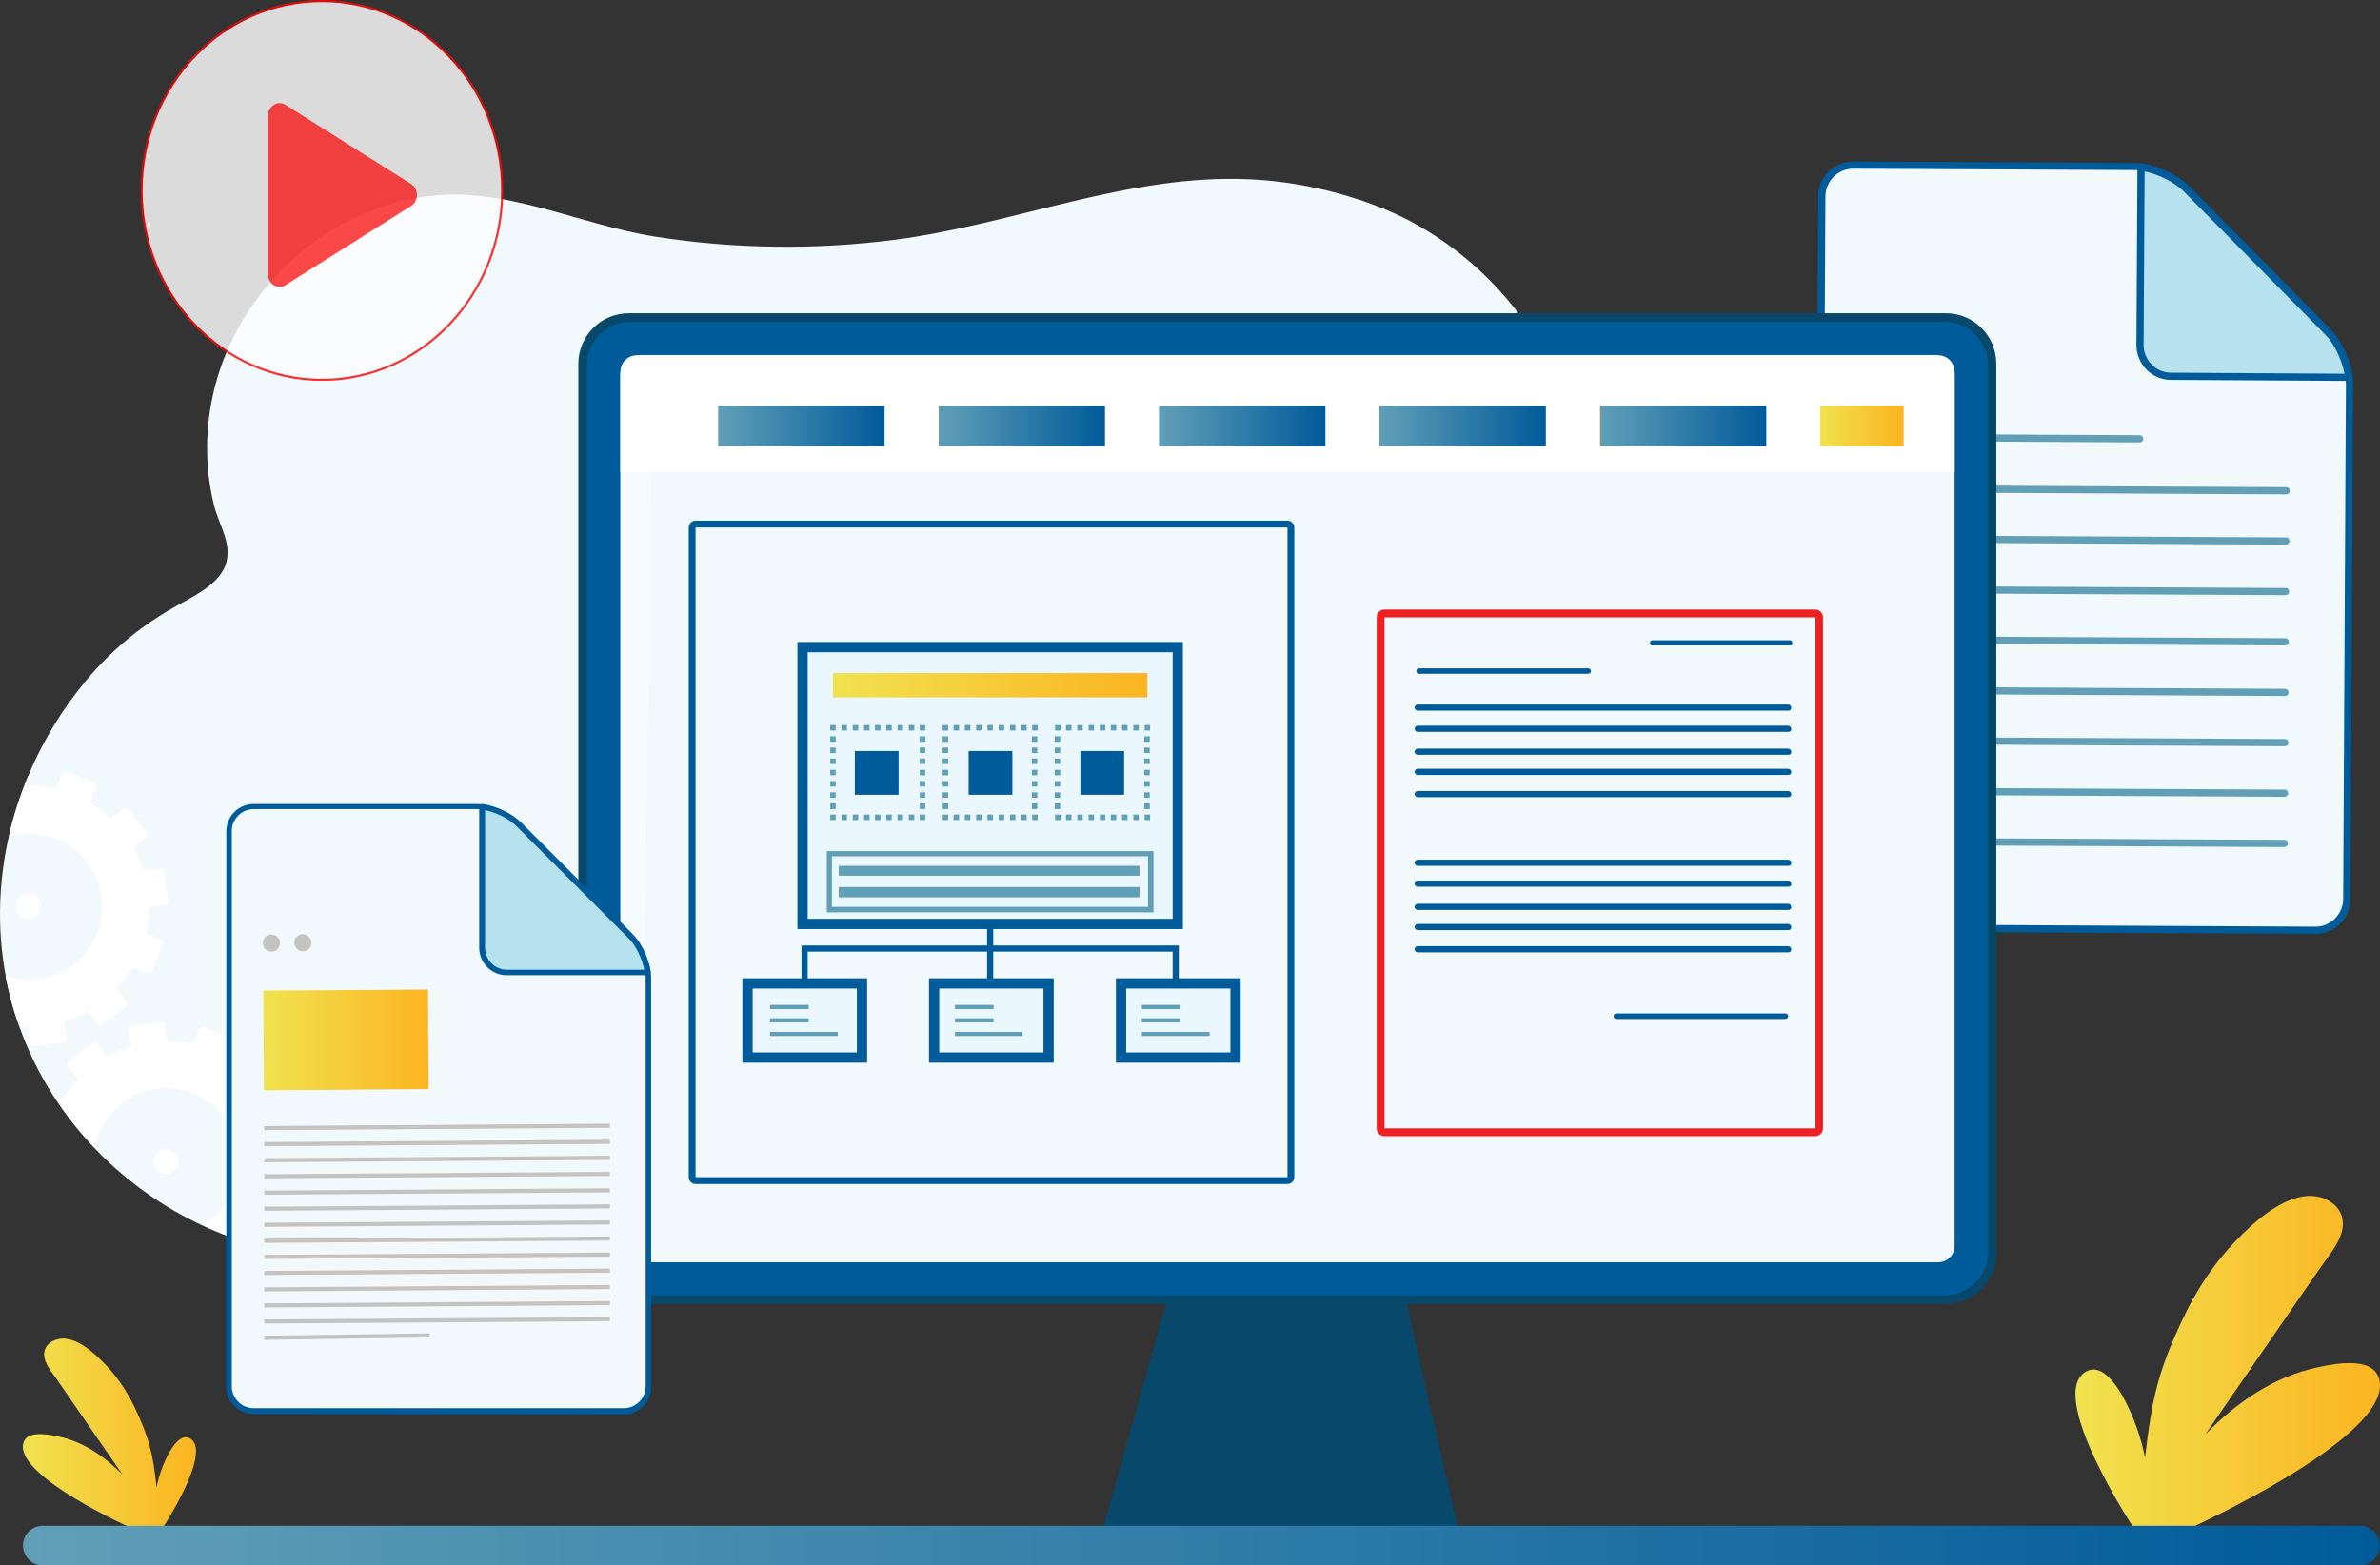 <?xml version="1.0" encoding="UTF-8"?><svg id="Layer_1" xmlns="http://www.w3.org/2000/svg" xmlns:xlink="http://www.w3.org/1999/xlink" viewBox="0 0 696.39 458.06"><rect x="0" y="0" width="696.39" height="458.06" fill="#333333" stroke="none"/><defs><style>.cls-1{stroke:#fc0606;stroke-width:.62px;}.cls-1,.cls-2{fill:none;}.cls-1,.cls-3{stroke-miterlimit:10;}.cls-4{fill:url(#linear-gradient);}.cls-4,.cls-5,.cls-6,.cls-7,.cls-8,.cls-9,.cls-10,.cls-11,.cls-2,.cls-12,.cls-13,.cls-14,.cls-15,.cls-16,.cls-17,.cls-18,.cls-19,.cls-20,.cls-21,.cls-22,.cls-23,.cls-24,.cls-25,.cls-26{stroke-width:0px;}.cls-5{fill:url(#linear-gradient-6);}.cls-6{fill:#619fb7;}.cls-27{clip-path:url(#clippath-2);}.cls-7{opacity:.25;}.cls-7,.cls-12{fill:#fff;}.cls-7,.cls-28,.cls-29{isolation:isolate;}.cls-8{fill:#f1f9fd;}.cls-30{clip-path:url(#clippath-6);}.cls-9{fill:url(#linear-gradient-11);}.cls-10{fill:#f90606;}.cls-11{fill:url(#linear-gradient-5);}.cls-31{clip-path:url(#clippath-1);}.cls-32{clip-path:url(#clippath-4);}.cls-33{opacity:.75;}.cls-13{fill:url(#linear-gradient-2);}.cls-14{fill:#c3c3c2;}.cls-15{fill:url(#linear-gradient-7);}.cls-16{fill:url(#linear-gradient-3);}.cls-28{opacity:.83;}.cls-34{clip-path:url(#clippath);}.cls-3{fill:#eaf7fe;stroke:#005b9a;stroke-width:3px;}.cls-17{fill:url(#linear-gradient-9);}.cls-29{opacity:.73;}.cls-35{clip-path:url(#clippath-3);}.cls-18{fill:#b5e2ee;}.cls-19{fill:#005b9a;}.cls-20{fill:url(#linear-gradient-8);}.cls-21{fill:#07486b;}.cls-36{clip-path:url(#clippath-5);}.cls-22{fill:#ed2024;}.cls-23{fill:url(#linear-gradient-10);}.cls-24{fill:url(#linear-gradient-4);}.cls-25{fill:#fcfcfc;}.cls-26{fill:#cececd;}</style><linearGradient id="linear-gradient" x1="607.27" y1="39.52" x2="696.39" y2="39.52" gradientTransform="translate(0 438.11) scale(1 -1)" gradientUnits="userSpaceOnUse"><stop offset="0" stop-color="#fcb421"/><stop offset="0" stop-color="#f1e24f"/><stop offset="1" stop-color="#fcb421"/></linearGradient><linearGradient id="linear-gradient-2" x1="6.68" y1="18.73" x2="57.42" y2="18.73" gradientTransform="translate(0 438.11) scale(1 -1)" gradientUnits="userSpaceOnUse"><stop offset="0" stop-color="#fcb421"/><stop offset="0" stop-color="#f1e24f"/><stop offset="1" stop-color="#fcb421"/></linearGradient><linearGradient id="linear-gradient-3" x1="6.72" y1="-14.14" x2="696.32" y2="-14.14" gradientTransform="translate(0 438.11) scale(1 -1)" gradientUnits="userSpaceOnUse"><stop offset="0" stop-color="#fcb421"/><stop offset="0" stop-color="#619fb7"/><stop offset="1" stop-color="#005b9a"/></linearGradient><linearGradient id="linear-gradient-4" x1="210.12" y1="313.46" x2="258.82" y2="313.46" gradientTransform="translate(0 438.11) scale(1 -1)" gradientUnits="userSpaceOnUse"><stop offset="0" stop-color="#fcb421"/><stop offset="0" stop-color="#619fb7"/><stop offset="1" stop-color="#005b9a"/></linearGradient><linearGradient id="linear-gradient-5" x1="274.62" y1="313.46" x2="323.32" y2="313.46" gradientTransform="translate(0 438.11) scale(1 -1)" gradientUnits="userSpaceOnUse"><stop offset="0" stop-color="#fcb421"/><stop offset="0" stop-color="#619fb7"/><stop offset="1" stop-color="#005b9a"/></linearGradient><linearGradient id="linear-gradient-6" x1="339.12" y1="313.46" x2="387.82" y2="313.46" gradientTransform="translate(0 438.11) scale(1 -1)" gradientUnits="userSpaceOnUse"><stop offset="0" stop-color="#fcb421"/><stop offset="0" stop-color="#619fb7"/><stop offset="1" stop-color="#005b9a"/></linearGradient><linearGradient id="linear-gradient-7" x1="403.62" y1="313.46" x2="452.32" y2="313.46" gradientTransform="translate(0 438.11) scale(1 -1)" gradientUnits="userSpaceOnUse"><stop offset="0" stop-color="#fcb421"/><stop offset="0" stop-color="#619fb7"/><stop offset="1" stop-color="#005b9a"/></linearGradient><linearGradient id="linear-gradient-8" x1="468.12" y1="313.46" x2="516.82" y2="313.46" gradientTransform="translate(0 438.11) scale(1 -1)" gradientUnits="userSpaceOnUse"><stop offset="0" stop-color="#fcb421"/><stop offset="0" stop-color="#619fb7"/><stop offset="1" stop-color="#005b9a"/></linearGradient><linearGradient id="linear-gradient-9" x1="532.57" y1="313.46" x2="556.94" y2="313.46" gradientTransform="translate(0 438.11) scale(1 -1)" gradientUnits="userSpaceOnUse"><stop offset="0" stop-color="#fcb421"/><stop offset="0" stop-color="#f1e24f"/><stop offset="1" stop-color="#fcb421"/></linearGradient><linearGradient id="linear-gradient-10" x1="243.72" y1="237.61" x2="335.72" y2="237.61" gradientTransform="translate(0 438.11) scale(1 -1)" gradientUnits="userSpaceOnUse"><stop offset="0" stop-color="#fcb421"/><stop offset="0" stop-color="#f1e24f"/><stop offset="1" stop-color="#fcb421"/></linearGradient><linearGradient id="linear-gradient-11" x1="77.02" y1="133.81" x2="125.42" y2="133.81" gradientTransform="translate(0 438.11) scale(1 -1)" gradientUnits="userSpaceOnUse"><stop offset="0" stop-color="#fcb421"/><stop offset="0" stop-color="#f1e24f"/><stop offset="1" stop-color="#fcb421"/></linearGradient><clipPath id="clippath"><rect class="cls-2" x="41.12" y="0" width="106.14" height="111.46"/></clipPath><clipPath id="clippath-1"><rect class="cls-2" x="41.12" y="0" width="106.14" height="111.46"/></clipPath><clipPath id="clippath-2"><rect class="cls-2" x="41.12" y="0" width="106.14" height="111.46"/></clipPath><clipPath id="clippath-3"><rect class="cls-2" x="41.12" y="0" width="106.14" height="111.45"/></clipPath><clipPath id="clippath-4"><rect class="cls-2" x="41.12" y="0" width="106.14" height="111.46"/></clipPath><clipPath id="clippath-5"><rect class="cls-2" x="78.42" y="30.16" width="43.57" height="53.8"/></clipPath><clipPath id="clippath-6"><rect class="cls-2" x="78.42" y="30.16" width="43.57" height="53.8"/></clipPath></defs><path class="cls-8" d="m403.82,60.66c-12.2-4.8-25.3-7.6-38.3-8.2-35.5-1.6-68.9,13.2-103.7,17.7-23.2,3-46.9,2.7-70-.9-22.9-3.6-44.3-15.1-67.8-11.7-27.4,4-50.5,24.1-59.5,50.1-4.4,12.9-5.2,26.9-1.9,40.2,1.5,6,5.7,11.7,3.2,17.9-2.3,5.7-10,9.1-15,12-10.7,6.1-19.5,13.6-27.2,23.3-19.7,24.8-28.3,57.5-21.1,88.6,11.8,51,62.7,85.1,114.3,77.6,38.4-5.6,68.7-31.8,81.3-65.7,16.8-13.3,32.7-27.5,48.2-39.5,37.8-29.5,75.4-40.8,122.1-47.7,28.9-4.3,59.9-12.1,78.1-35,34.5-43.6,2.8-100.7-42.7-118.7Z"/><path class="cls-12" d="m87.02,328.86l-4.7.7c-.8-2.5-1.8-4.8-3-7l3.7-2.9c.5-.4.6-1.1.2-1.5l-5.3-6.7c-.4-.5-1.1-.6-1.5-.2l-3.7,2.9c-1.9-1.7-3.9-3.3-6.1-4.6l1.7-4.4c.2-.6-.1-1.2-.6-1.4l-8-3.2c-.6-.2-1.2.1-1.4.6l-1.8,4.4c-2.5-.6-5-.9-7.6-.9l-.7-4.7c-.1-.6-.6-1-1.2-.9l-8.5,1.2c-.6.1-1,.6-.9,1.2l.7,4.7c-2.5.8-4.8,1.8-7,3l-2.9-3.7c-.4-.5-1.1-.6-1.5-.2l-6.7,5.3c-.5.4-.6,1.1-.2,1.5l2.9,3.7c-1.7,1.9-3.3,3.9-4.6,6.1l-2.3-.9c3.4,5.3,7.4,10.2,11.7,14.8,1.7-8.7,8.7-15.8,17.9-17.1,11.7-1.7,22.6,6.4,24.3,18.1,1.3,9-3.2,17.5-10.6,21.7,5,2.3,10.2,4.3,15.5,5.8l-.3-.3c1.7-1.9,3.3-3.9,4.6-6.1l4.4,1.7c.6.2,1.2-.1,1.4-.6l3.2-8c.2-.6-.1-1.2-.6-1.4l-4.4-1.8c.6-2.5.9-5,.9-7.6l4.7-.7c.6-.1,1-.6.9-1.2l-1.2-8.5c-.2-.5-.8-.9-1.4-.9Z"/><path class="cls-12" d="m48.12,336.36c-2,.3-3.3,2.1-3,4.1s2.1,3.3,4.1,3,3.3-2.1,3-4.1c-.4-1.9-2.2-3.2-4.1-3Z"/><path class="cls-12" d="m19.42,303.56l-.7-4.7c2.5-.8,4.8-1.8,7-3l2.9,3.7c.4.5,1.1.6,1.5.2l6.7-5.3c.5-.4.6-1.1.2-1.5l-2.9-3.7c1.7-1.9,3.3-3.9,4.6-6.1l4.4,1.7c.6.2,1.2-.1,1.4-.6l3.2-8c.2-.6-.1-1.2-.6-1.4l-4.4-1.8c.6-2.5.9-5,.9-7.6l4.7-.7c.6-.1,1-.6.9-1.2l-1.2-8.5c-.1-.6-.6-1-1.2-.9l-4.7.7c-.8-2.5-1.8-4.8-3-7l3.7-2.9c.5-.4.6-1.1.2-1.5l-5.3-6.7c-.4-.5-1.1-.6-1.5-.2l-3.7,2.9c-1.9-1.7-3.9-3.3-6.1-4.6l1.7-4.4c.2-.6-.1-1.2-.6-1.4l-8-3.2c-.6-.2-1.2.1-1.4.6l-1.8,4.4c-2.5-.6-5-.9-7.6-.9l-.4-3c-2.4,5.7-4.3,11.6-5.7,17.7.9-.2,1.8-.5,2.7-.6,11.7-1.7,22.6,6.4,24.3,18.1,1.7,11.7-6.4,22.6-18.1,24.3-3.4.5-6.8.1-9.9-.9.3,1.4.5,2.8.9,4.2.8,3.7,1.9,7.2,3.2,10.7.8.1,1.6.1,2.5.1l.7,4.7c.1.6.6,1,1.2.9l8.5-1.2c.5-.2.9-.8.8-1.4Z"/><path class="cls-12" d="m11.92,264.56c-.3-2-2.1-3.3-4.1-3s-3.3,2.1-3,4.1,2.1,3.3,4.1,3c1.9-.3,3.3-2.1,3-4.1Z"/><path class="cls-8" d="m686.72,263.16c0,5-4.1,9.1-9.1,9l-136.5-.7c-5,0-9.1-4.1-9-9.1l1.1-205c0-5,4.1-9.1,9.1-9l82.1.4c5,0,12,3,15.5,6.5l41.4,41.9c3.5,3.5,6.4,10.5,6.3,15.5l-.9,150.5Z"/><path class="cls-19" d="m541.02,272.56c-5.6,0-10.1-4.6-10.1-10.2l1.1-205c0-5.6,4.6-10.1,10.2-10.1l82.1.4c5.3,0,12.5,3.1,16.2,6.8l41.4,41.9c3.7,3.7,6.7,11,6.6,16.3l-.8,150.5h0c0,5.6-4.6,10.1-10.2,10.1l-136.5-.7Zm1.2-223.2c-4.4,0-8,3.6-8.1,8l-1.1,205c0,4.4,3.6,8,8,8.1l136.5.7c4.4,0,8-3.6,8.1-8l.8-150.5c0-4.7-2.7-11.5-6-14.8l-41.4-41.9c-3.3-3.3-10-6.2-14.7-6.2l-82.1-.4Z"/><path class="cls-18" d="m681.22,97.06l-41.4-41.9c-3-3-8.6-5.6-13.3-6.3l-.3,52.1c0,5,4,9.1,9,9.1l52.1.3c-.6-4.6-3.1-10.2-6.1-13.3Z"/><path class="cls-19" d="m687.32,111.46l-52.1-.3c-5.6,0-10.1-4.6-10.1-10.2l.3-52.1c0-.3.1-.6.4-.8.2-.2.5-.3.8-.2,5,.7,10.7,3.4,13.9,6.6l41.4,41.9c3.1,3.2,5.8,8.9,6.5,13.9,0,.3-.1.6-.3.8-.2.3-.5.4-.8.4Zm-59.8-61.3l-.3,50.8c0,4.4,3.6,8.1,8,8.1l50.8.3c-.9-4.3-3.1-9-5.7-11.5l-41.4-41.9c-2.5-2.5-7.1-4.9-11.4-5.8Z"/><path class="cls-6" d="m551.12,129.06c-.6,0-1-.5-1-1.1s.5-1,1.1-1l74.9.4c.6,0,1,.5,1,1.1s-.5,1-1.1,1l-74.9-.4Z"/><path class="cls-6" d="m551.12,144.06c-.6,0-1-.5-1-1.1s.5-1,1.1-1l117.8.6c.6,0,1,.5,1,1.1s-.5,1-1.1,1l-117.8-.6Z"/><path class="cls-6" d="m551.02,158.76c-.6,0-1-.5-1-1.1s.5-1,1.1-1l117.8.6c.6,0,1,.5,1,1.1s-.5,1-1.1,1l-117.8-.6Z"/><path class="cls-6" d="m550.92,173.56c-.6,0-1-.5-1-1.1s.5-1,1.1-1l117.8.6c.6,0,1,.5,1,1.1s-.5,1-1.1,1l-117.8-.6Z"/><path class="cls-6" d="m550.82,188.26c-.6,0-1-.5-1-1.1s.5-1,1.1-1l117.8.6c.6,0,1,.5,1,1.1s-.5,1-1.1,1l-117.8-.6Z"/><path class="cls-6" d="m668.62,203.66l-117.9-.6c-.6,0-1-.5-1-1.1s.5-1,1.1-1l117.8.6c.6,0,1,.5,1,1.1s-.4,1-1,1Z"/><path class="cls-6" d="m668.52,218.36h0l-117.8-.6c-.6,0-1-.5-1-1.1s.5-1,1.1-1h0l117.8.6c.6,0,1,.5,1,1.1s-.5,1-1.1,1Z"/><path class="cls-6" d="m668.42,233.16l-117.8-.6c-.6,0-1-.5-1-1.1s.5-1,1.1-1l117.8.6c.6,0,1,.5,1,1.1,0,.5-.5,1-1.1,1Z"/><path class="cls-6" d="m668.32,247.86l-117.8-.6c-.6,0-1-.5-1-1.1s.5-1,1.1-1l117.8.6c.6,0,1,.5,1,1.1s-.5,1-1.1,1Z"/><polygon class="cls-21" points="427.92 453.16 321.12 453.16 344.62 369.26 408.82 369.26 427.92 453.16"/><path class="cls-21" d="m169.22,366.76V106.46c0-8.2,6.6-14.8,14.8-14.8h385.3c8.2,0,14.8,6.6,14.8,14.8v260.3c0,8.2-6.6,14.8-14.8,14.8H184.02c-8.1,0-14.8-6.7-14.8-14.8Z"/><path class="cls-19" d="m568.92,379.06H184.52c-7.1,0-12.8-5.7-12.8-12.8V106.96c0-7.1,5.7-12.8,12.8-12.8h384.4c7.1,0,12.8,5.7,12.8,12.8v259.4c0,7-5.7,12.7-12.8,12.7Z"/><path class="cls-8" d="m186.32,370.26c-3.2,0-5.8-2.6-5.8-5.8V108.76c0-3.2,2.6-5.8,5.8-5.8h380.8c3.2,0,5.8,2.6,5.8,5.8v255.8c0,3.2-2.6,5.8-5.8,5.8H186.32v-.1Z"/><path class="cls-19" d="m567.12,103.96c2.7,0,4.8,2.2,4.8,4.8v255.8c0,2.7-2.2,4.8-4.8,4.8H186.32c-2.7,0-4.8-2.2-4.8-4.8V108.76c0-2.7,2.2-4.8,4.8-4.8h380.8m0-2H186.32c-3.8,0-6.8,3.1-6.8,6.8v255.8c0,3.8,3.1,6.8,6.8,6.8h380.8c3.8,0,6.8-3.1,6.8-6.8V108.76c0-3.8-3.1-6.8-6.8-6.8h0Z"/><path class="cls-12" d="m571.92,138.06v-28.2c0-3.2-2.6-5.9-5.9-5.9H187.42c-3.2,0-5.9,2.6-5.9,5.9v28.2h390.4Z"/><path class="cls-7" d="m187.42,369.26c-3.2,0-5.9-2.6-5.9-5.9V109.76c0-3.2,2.6-5.9,5.9-5.9h378.6c3.2,0,5.9,2.6,5.9,5.9l-380.9,3.7-3.6,255.8Z"/><path class="cls-4" d="m696.32,404.36c-1.1-7.5-12.2-5.5-17.5-4.4-13.4,2.7-24.2,10.3-33.5,19.7l24.2-35.1c3.2-4.7,6.5-9.4,9.7-14,2.4-3.5,6.2-7.7,6.3-12.3.1-6-6.1-9-11.4-8.2-7.5,1.1-14.8,7.7-19.9,13-6.3,6.5-11.4,14.2-15.3,22.4-7.6,16-9.2,23.6-11.3,41.1-1.6-9.4-9.6-29.3-17.1-25.3-12.2,6.5,13.9,46,13.9,46h16.3c-.1-.1,58-26.1,55.6-42.9Z"/><path class="cls-13" d="m6.72,422.76c.6-4.3,6.9-3.1,10-2.5,7.6,1.5,13.8,5.9,19.1,11.2l-13.8-20c-1.8-2.7-3.7-5.3-5.5-8-1.4-2-3.5-4.4-3.6-7-.1-3.4,3.4-5.1,6.5-4.7,4.3.6,8.4,4.4,11.3,7.4,3.6,3.7,6.5,8.1,8.7,12.7,4.3,9.1,5.3,13.4,6.4,23.4.9-5.4,5.5-16.7,9.7-14.4,6.9,3.7-7.9,26.2-7.9,26.2h-9.3c.1.1-33-14.7-31.6-24.3Z"/><path class="cls-16" d="m690.52,458.06H12.52c-3.2,0-5.8-2.6-5.8-5.8h0c0-3.2,2.6-5.8,5.8-5.8h678c3.2,0,5.8,2.6,5.8,5.8h0c0,3.2-2.6,5.8-5.8,5.8Z"/><rect class="cls-24" x="210.12" y="118.76" width="48.7" height="11.8"/><rect class="cls-11" x="274.62" y="118.76" width="48.7" height="11.8"/><rect class="cls-5" x="339.12" y="118.76" width="48.7" height="11.8"/><rect class="cls-15" x="403.62" y="118.76" width="48.7" height="11.8"/><rect class="cls-20" x="468.12" y="118.76" width="48.7" height="11.8"/><rect class="cls-17" x="532.62" y="118.76" width="24.4" height="11.8"/><path class="cls-8" d="m203.52,345.46c-.6,0-1-.4-1-1v-190.1c0-.6.4-1,1-1h173.2c.6,0,1,.4,1,1v190.1c0,.6-.4,1-1,1h-173.2Z"/><path class="cls-19" d="m376.72,154.36v190.1h-173.2v-190.1h173.2m0-2h-173.2c-1.1,0-2,.9-2,2v190.1c0,1.1.9,2,2,2h173.2c1.1,0,2-.9,2-2v-190.1c0-1.1-.9-2-2-2h0Z"/><rect class="cls-19" x="288.82" y="269.66" width="1.8" height="21.7"/><polygon class="cls-19" points="236.32 278.46 343.12 278.46 343.12 291.46 344.92 291.46 344.92 276.66 234.52 276.66 234.52 291.16 236.32 291.16 236.32 278.46"/><rect class="cls-3" x="234.82" y="189.36" width="109.8" height="81"/><path class="cls-23" d="m243.72,204.06h92v-7.1h-92v7.1Z"/><path class="cls-6" d="m337.52,266.96h-95.6v-17.9h95.6v17.9Zm-94.1-1.6h92.5v-14.8h-92.5v14.8Z"/><rect class="cls-6" x="269.12" y="238.36" width="1.6" height="1.6"/><path class="cls-6" d="m267.52,239.96h-1.6v-1.6h1.6v1.6Zm-3.3,0h-1.6v-1.6h1.6v1.6Zm-3.3,0h-1.6v-1.6h1.6v1.6Zm-3.3,0h-1.6v-1.6h1.6v1.6Zm-3.2,0h-1.6v-1.6h1.6v1.6Zm-3.3,0h-1.6v-1.6h1.6v1.6Zm-3.3,0h-1.6v-1.6h1.6v1.6Z"/><rect class="cls-6" x="242.92" y="238.36" width="1.6" height="1.6"/><path class="cls-6" d="m244.52,236.76h-1.6v-1.7h1.6v1.7Zm0-3.3h-1.6v-1.6h1.6v1.6Zm0-3.3h-1.6v-1.6h1.6v1.6Zm0-3.3h-1.6v-1.6h1.6v1.6Zm0-3.3h-1.6v-1.6h1.6v1.6Zm0-3.2h-1.6v-1.6h1.6v1.6Zm0-3.3h-1.6v-1.6h1.6v1.6Z"/><rect class="cls-6" x="242.92" y="212.16" width="1.6" height="1.6"/><path class="cls-6" d="m267.52,213.76h-1.6v-1.6h1.6v1.6Zm-3.3,0h-1.6v-1.6h1.6v1.6Zm-3.3,0h-1.6v-1.6h1.6v1.6Zm-3.3,0h-1.6v-1.6h1.6v1.6Zm-3.2,0h-1.6v-1.6h1.6v1.6Zm-3.3,0h-1.6v-1.6h1.6v1.6Zm-3.3,0h-1.6v-1.6h1.6v1.6Z"/><rect class="cls-6" x="269.12" y="212.16" width="1.6" height="1.6"/><path class="cls-6" d="m270.72,236.76h-1.6v-1.7h1.6v1.7Zm0-3.3h-1.6v-1.6h1.6v1.6Zm0-3.3h-1.6v-1.6h1.6v1.6Zm0-3.3h-1.6v-1.6h1.6v1.6Zm0-3.3h-1.6v-1.6h1.6v1.6Zm0-3.2h-1.6v-1.6h1.6v1.6Zm0-3.3h-1.6v-1.6h1.6v1.6Z"/><rect class="cls-6" x="302.02" y="238.36" width="1.6" height="1.6"/><path class="cls-6" d="m300.42,239.96h-1.6v-1.6h1.6v1.6Zm-3.3,0h-1.6v-1.6h1.6v1.6Zm-3.3,0h-1.6v-1.6h1.6v1.6Zm-3.3,0h-1.6v-1.6h1.6v1.6Zm-3.3,0h-1.6v-1.6h1.6v1.6Zm-3.3,0h-1.6v-1.6h1.6v1.6Zm-3.3,0h-1.6v-1.6h1.6v1.6Z"/><rect class="cls-6" x="275.82" y="238.36" width="1.6" height="1.6"/><path class="cls-6" d="m277.42,236.76h-1.6v-1.7h1.6v1.7Zm0-3.3h-1.6v-1.6h1.6v1.6Zm0-3.3h-1.6v-1.6h1.6v1.6Zm0-3.3h-1.6v-1.6h1.6v1.6Zm0-3.3h-1.6v-1.6h1.6v1.6Zm0-3.2h-1.6v-1.6h1.6v1.6Zm0-3.3h-1.6v-1.6h1.6v1.6Z"/><rect class="cls-6" x="275.82" y="212.16" width="1.6" height="1.6"/><path class="cls-6" d="m300.42,213.76h-1.6v-1.6h1.6v1.6Zm-3.3,0h-1.6v-1.6h1.6v1.6Zm-3.3,0h-1.6v-1.6h1.6v1.6Zm-3.3,0h-1.6v-1.6h1.6v1.6Zm-3.3,0h-1.6v-1.6h1.6v1.6Zm-3.3,0h-1.6v-1.6h1.6v1.6Zm-3.3,0h-1.6v-1.6h1.6v1.6Z"/><rect class="cls-6" x="302.02" y="212.16" width="1.6" height="1.6"/><path class="cls-6" d="m303.52,236.76h-1.6v-1.7h1.6v1.7Zm0-3.3h-1.6v-1.6h1.6v1.6Zm0-3.3h-1.6v-1.6h1.6v1.6Zm0-3.3h-1.6v-1.6h1.6v1.6Zm0-3.3h-1.6v-1.6h1.6v1.6Zm0-3.2h-1.6v-1.6h1.6v1.6Zm0-3.3h-1.6v-1.6h1.6v1.6Z"/><rect class="cls-6" x="334.92" y="238.36" width="1.6" height="1.6"/><path class="cls-6" d="m333.22,239.96h-1.6v-1.6h1.6v1.6Zm-3.3,0h-1.6v-1.6h1.6v1.6Zm-3.3,0h-1.6v-1.6h1.6v1.6Zm-3.2,0h-1.6v-1.6h1.6v1.6Zm-3.3,0h-1.6v-1.6h1.6v1.6Zm-3.3,0h-1.6v-1.6h1.6v1.6Zm-3.3,0h-1.6v-1.6h1.6v1.6Z"/><rect class="cls-6" x="308.72" y="238.36" width="1.6" height="1.6"/><path class="cls-6" d="m310.22,236.76h-1.6v-1.7h1.6v1.7Zm0-3.3h-1.6v-1.6h1.6v1.6Zm0-3.3h-1.6v-1.6h1.6v1.6Zm0-3.3h-1.6v-1.6h1.6v1.6Zm0-3.3h-1.6v-1.6h1.6v1.6Zm0-3.2h-1.6v-1.6h1.6v1.6Zm0-3.3h-1.6v-1.6h1.6v1.6Z"/><rect class="cls-6" x="308.72" y="212.16" width="1.6" height="1.6"/><path class="cls-6" d="m333.22,213.76h-1.6v-1.6h1.6v1.6Zm-3.3,0h-1.6v-1.6h1.6v1.6Zm-3.3,0h-1.6v-1.6h1.6v1.6Zm-3.2,0h-1.6v-1.6h1.6v1.6Zm-3.3,0h-1.6v-1.6h1.6v1.6Zm-3.3,0h-1.6v-1.6h1.6v1.6Zm-3.3,0h-1.6v-1.6h1.6v1.6Z"/><rect class="cls-6" x="334.92" y="212.16" width="1.6" height="1.6"/><path class="cls-6" d="m336.42,236.76h-1.6v-1.7h1.6v1.7Zm0-3.3h-1.6v-1.6h1.6v1.6Zm0-3.3h-1.6v-1.6h1.6v1.6Zm0-3.3h-1.6v-1.6h1.6v1.6Zm0-3.3h-1.6v-1.6h1.6v1.6Zm0-3.2h-1.6v-1.6h1.6v1.6Zm0-3.3h-1.6v-1.6h1.6v1.6Z"/><rect class="cls-19" x="250.12" y="219.76" width="12.8" height="12.8"/><rect class="cls-19" x="283.42" y="219.76" width="12.8" height="12.8"/><rect class="cls-19" x="316.12" y="219.76" width="12.8" height="12.8"/><rect class="cls-3" x="218.72" y="287.76" width="33.5" height="21.7"/><rect class="cls-3" x="273.32" y="287.76" width="33.5" height="21.7"/><rect class="cls-3" x="328.02" y="287.76" width="33.5" height="21.7"/><rect class="cls-6" x="225.32" y="301.96" width="19.8" height="1.2"/><rect class="cls-6" x="225.32" y="297.96" width="11.3" height="1.2"/><rect class="cls-6" x="225.32" y="294.06" width="11.3" height="1.2"/><rect class="cls-6" x="279.42" y="301.96" width="19.8" height="1.2"/><rect class="cls-6" x="279.42" y="297.96" width="11.3" height="1.2"/><rect class="cls-6" x="279.42" y="294.06" width="11.3" height="1.2"/><rect class="cls-6" x="334.12" y="301.96" width="19.8" height="1.2"/><rect class="cls-6" x="334.12" y="297.96" width="11.3" height="1.2"/><rect class="cls-6" x="334.12" y="294.06" width="11.3" height="1.2"/><g class="cls-33"><path class="cls-26" d="m529.72,181.36v149.5h-126v-149.5h126"/><path class="cls-26" d="m463.32,196.26h-49.5c-.4,0-.8.4-.8.8h0c0,.4.4.8.8.8h49.5c.4,0,.8-.4.8-.8h0c0-.4-.4-.8-.8-.8Z"/><path class="cls-26" d="m521.02,297.26h-49.5c-.4,0-.8.4-.8.8h0c0,.4.4.8.8.8h49.5c.4,0,.8-.4.8-.8h0c0-.5-.4-.8-.8-.8Z"/><path class="cls-26" d="m522.42,188.06h-40.4c-.4,0-.6.3-.6.6v.3c0,.4.3.6.6.6h40.4c.4,0,.6-.3.6-.6v-.3c0-.3-.3-.6-.6-.6Z"/><path class="cls-26" d="m521.92,208.66h-108.5c-.5,0-.9-.4-.9-.9h0c0-.5.4-.9.9-.9h108.4c.5,0,.9.4.9.9h0c.1.5-.3.9-.8.9Z"/><path class="cls-26" d="m521.92,214.86h-108.5c-.5,0-.9-.4-.9-.9h0c0-.5.4-.9.9-.9h108.4c.5,0,.9.4.9.9h0c.1.5-.3.9-.8.9Z"/><path class="cls-26" d="m521.92,221.56h-108.5c-.5,0-.9-.4-.9-.9h0c0-.5.4-.9.9-.9h108.4c.5,0,.9.4.9.9h0c.1.6-.3.9-.8.9Z"/><path class="cls-26" d="m521.92,227.46h-108.5c-.5,0-.9-.4-.9-.9h0c0-.5.4-.9.9-.9h108.4c.5,0,.9.4.9.9h0c.1.5-.3.9-.8.9Z"/><path class="cls-26" d="m521.92,233.96h-108.5c-.5,0-.9-.4-.9-.9h0c0-.5.4-.9.9-.9h108.4c.5,0,.9.4.9.9h0c.1.5-.3.9-.8.9Z"/><path class="cls-26" d="m521.92,254.06h-108.5c-.5,0-.9-.4-.9-.9h0c0-.5.4-.9.9-.9h108.4c.5,0,.9.4.9.9h0c.1.5-.3.9-.8.9Z"/><path class="cls-26" d="m521.92,260.16h-108.5c-.5,0-.9-.4-.9-.9h0c0-.5.4-.9.9-.9h108.4c.5,0,.9.4.9.9h0c.1.6-.3.9-.8.9Z"/><path class="cls-26" d="m521.92,266.96h-108.5c-.5,0-.9-.4-.9-.9h0c0-.5.4-.9.9-.9h108.4c.5,0,.9.4.9.9h0c.1.5-.3.9-.8.9Z"/><path class="cls-26" d="m521.92,272.86h-108.5c-.5,0-.9-.4-.9-.9h0c0-.5.4-.9.9-.9h108.4c.5,0,.9.4.9.9h0c.1.5-.3.9-.8.9Z"/><path class="cls-26" d="m521.92,279.36h-108.5c-.5,0-.9-.4-.9-.9h0c0-.5.4-.9.9-.9h108.4c.5,0,.9.4.9.9h0c.1.5-.3.9-.8.9Z"/></g><path class="cls-8" d="m405.12,331.36c-.6,0-1.2-.5-1.2-1.2v-149.5c0-.6.5-1.2,1.2-1.2h126c.6,0,1.2.5,1.2,1.2v149.5c0,.6-.5,1.2-1.2,1.2h-126Z"/><path class="cls-22" d="m531.12,180.66v149.5h-126v-149.5h126m0-2.3h-126c-1.3,0-2.3,1-2.3,2.3v149.5c0,1.3,1,2.3,2.3,2.3h126c1.3,0,2.3-1,2.3-2.3v-149.5c0-1.3-1-2.3-2.3-2.3h0Z"/><path class="cls-19" d="m464.72,195.56h-49.5c-.4,0-.8.4-.8.8h0c0,.4.4.8.8.8h49.5c.4,0,.8-.4.8-.8h0c0-.4-.4-.8-.8-.8Z"/><path class="cls-19" d="m522.42,296.56h-49.5c-.4,0-.8.4-.8.8h0c0,.4.4.8.8.8h49.5c.4,0,.8-.4.8-.8h0c0-.5-.4-.8-.8-.8Z"/><path class="cls-19" d="m523.82,187.36h-40.4c-.4,0-.6.3-.6.6v.3c0,.4.3.6.6.6h40.4c.4,0,.6-.3.6-.6v-.3c0-.3-.3-.6-.6-.6Z"/><path class="cls-19" d="m523.32,207.96h-108.5c-.5,0-.9-.4-.9-.9h0c0-.5.4-.9.9-.9h108.4c.5,0,.9.4.9.9h0c.1.5-.3.9-.8.9Z"/><path class="cls-19" d="m523.32,214.16h-108.5c-.5,0-.9-.4-.9-.9h0c0-.5.4-.9.9-.9h108.4c.5,0,.9.4.9.9h0c.1.5-.3.9-.8.9Z"/><path class="cls-19" d="m523.32,220.86h-108.5c-.5,0-.9-.4-.9-.9h0c0-.5.4-.9.9-.9h108.4c.5,0,.9.4.9.9h0c.1.6-.3.9-.8.9Z"/><path class="cls-19" d="m523.32,226.76h-108.5c-.5,0-.9-.4-.9-.9h0c0-.5.4-.9.9-.9h108.4c.5,0,.9.4.9.9h0c.1.5-.3.9-.8.9Z"/><path class="cls-19" d="m523.32,233.26h-108.5c-.5,0-.9-.4-.9-.9h0c0-.5.4-.9.9-.9h108.4c.5,0,.9.4.9.9h0c.1.5-.3.9-.8.9Z"/><path class="cls-19" d="m523.32,253.36h-108.5c-.5,0-.9-.4-.9-.9h0c0-.5.4-.9.9-.9h108.4c.5,0,.9.4.9.9h0c.1.5-.3.9-.8.9Z"/><path class="cls-19" d="m523.32,259.46h-108.5c-.5,0-.9-.4-.9-.9h0c0-.5.4-.9.9-.9h108.4c.5,0,.9.4.9.9h0c.1.6-.3.9-.8.9Z"/><path class="cls-19" d="m523.32,266.26h-108.5c-.5,0-.9-.4-.9-.9h0c0-.5.4-.9.9-.9h108.4c.5,0,.9.4.9.9h0c.1.5-.3.9-.8.9Z"/><path class="cls-19" d="m523.32,272.16h-108.5c-.5,0-.9-.4-.9-.9h0c0-.5.4-.9.9-.9h108.4c.5,0,.9.4.9.9h0c.1.5-.3.9-.8.9Z"/><path class="cls-19" d="m523.32,278.66h-108.5c-.5,0-.9-.4-.9-.9h0c0-.5.4-.9.9-.9h108.4c.5,0,.9.4.9.9h0c.1.5-.3.9-.8.9Z"/><path class="cls-8" d="m189.72,405.66c0,4-3.2,7.2-7.2,7.2h-108.3c-4,0-7.2-3.2-7.2-7.2v-162.5c0-4,3.2-7.2,7.2-7.2h65.1c4,0,9.5,2.3,12.3,5.1l33,33c2.8,2.8,5.1,8.3,5.1,12.3v119.3Z"/><path class="cls-19" d="m74.22,413.76c-4.4,0-8-3.6-8-8v-162.5c0-4.4,3.6-8,8-8h65.1c4.2,0,9.9,2.4,12.9,5.3l33,33c2.9,2.9,5.3,8.7,5.3,12.9v119.4h0c0,4.4-3.6,8-8,8l-108.3-.1Zm0-177c-3.5,0-6.4,2.9-6.4,6.4v162.5c0,3.5,2.9,6.4,6.4,6.4h108.3c3.5,0,6.4-2.9,6.4-6.4v-119.4c0-3.7-2.2-9.1-4.8-11.7l-33-33c-2.6-2.6-8-4.8-11.7-4.8h-65.2Z"/><path class="cls-18" d="m184.62,274.06l-33-33c-2.4-2.4-6.8-4.4-10.5-4.9v41.3c0,4,3.2,7.2,7.2,7.2h41.3c-.6-3.8-2.6-8.2-5-10.6Z"/><path class="cls-19" d="m189.52,285.36h-41.3c-4.4,0-8-3.6-8-8v-41.3c0-.2.1-.5.3-.6.2-.2.4-.2.7-.2,4,.6,8.5,2.7,11,5.2l33,33c2.5,2.5,4.6,7,5.2,11,0,.2,0,.5-.2.7-.2.1-.4.2-.7.2Zm-47.6-48.3v40.3c0,3.5,2.9,6.4,6.4,6.4h40.2c-.7-3.4-2.5-7.1-4.5-9.1l-33-33c-2.1-2.1-5.8-3.9-9.1-4.6Z"/><polygon class="cls-9" points="125.42 318.66 77.22 319.06 77.02 289.86 125.22 289.56 125.42 318.66"/><rect class="cls-14" x="77.32" y="329.16" width="101.1" height="1.2" transform="translate(-2.22 .87) rotate(-.39)"/><rect class="cls-14" x="77.32" y="333.86" width="101.1" height="1.2" transform="translate(-2.25 .87) rotate(-.39)"/><rect class="cls-14" x="77.32" y="338.56" width="101.1" height="1.2" transform="translate(-2.28 .87) rotate(-.39)"/><rect class="cls-14" x="77.32" y="343.26" width="101.1" height="1.2" transform="translate(-2.31 .87) rotate(-.39)"/><rect class="cls-14" x="77.32" y="348.06" width="101.1" height="1.2" transform="translate(-2.35 .87) rotate(-.39)"/><rect class="cls-14" x="77.32" y="352.76" width="101.1" height="1.2" transform="translate(-2.38 .87) rotate(-.39)"/><rect class="cls-14" x="77.32" y="357.46" width="101.1" height="1.2" transform="translate(-2.41 .87) rotate(-.39)"/><rect class="cls-14" x="77.32" y="362.16" width="101.1" height="1.2" transform="translate(-2.44 .87) rotate(-.39)"/><rect class="cls-14" x="77.32" y="366.86" width="101.1" height="1.2" transform="translate(-2.47 .87) rotate(-.39)"/><rect class="cls-14" x="77.32" y="371.56" width="101.1" height="1.2" transform="translate(-2.5 .87) rotate(-.39)"/><rect class="cls-14" x="77.32" y="376.36" width="101.1" height="1.2" transform="translate(-2.54 .87) rotate(-.39)"/><rect class="cls-14" x="77.32" y="381.06" width="101.1" height="1.2" transform="translate(-2.57 .87) rotate(-.39)"/><rect class="cls-14" x="77.32" y="385.76" width="101.1" height="1.2" transform="translate(-2.6 .87) rotate(-.39)"/><polygon class="cls-14" points="125.72 391.36 77.32 392.06 77.32 390.86 125.72 390.16 125.72 391.36"/><path class="cls-14" d="m81.92,275.96c0,1.4-1.1,2.5-2.5,2.5s-2.5-1.1-2.5-2.5,1.1-2.5,2.5-2.5,2.5,1.1,2.5,2.5Z"/><path class="cls-14" d="m91.12,275.86c0,1.4-1.1,2.5-2.5,2.5s-2.5-1.1-2.5-2.5,1.1-2.5,2.5-2.5c1.3,0,2.4,1.1,2.5,2.5Z"/><rect class="cls-6" x="245.42" y="253.36" width="88" height="2.9"/><rect class="cls-6" x="245.42" y="259.56" width="88" height="3"/><g id="No_Rollover"><g class="cls-34"><g class="cls-31"><g class="cls-27"><g class="cls-28"><g class="cls-35"><g class="cls-32"><path class="cls-25" d="m94.19.31c29.14,0,52.76,24.81,52.76,55.42s-23.62,55.42-52.76,55.42-52.76-24.81-52.76-55.42S65.05.31,94.19.31"/><ellipse class="cls-1" cx="94.19" cy="55.73" rx="52.76" ry="55.42"/></g></g></g><g class="cls-29"><g class="cls-36"><g class="cls-30"><path class="cls-10" d="m120.23,53.81l-36.68-23.13c-2.29-1.48-5.13.43-5.13,3.21v46.33c0,2.84,2.78,4.7,5.13,3.21l36.68-23.13c2.35-1.36,2.35-5.13,0-6.49"/></g></g></g></g></g></g></g></svg>